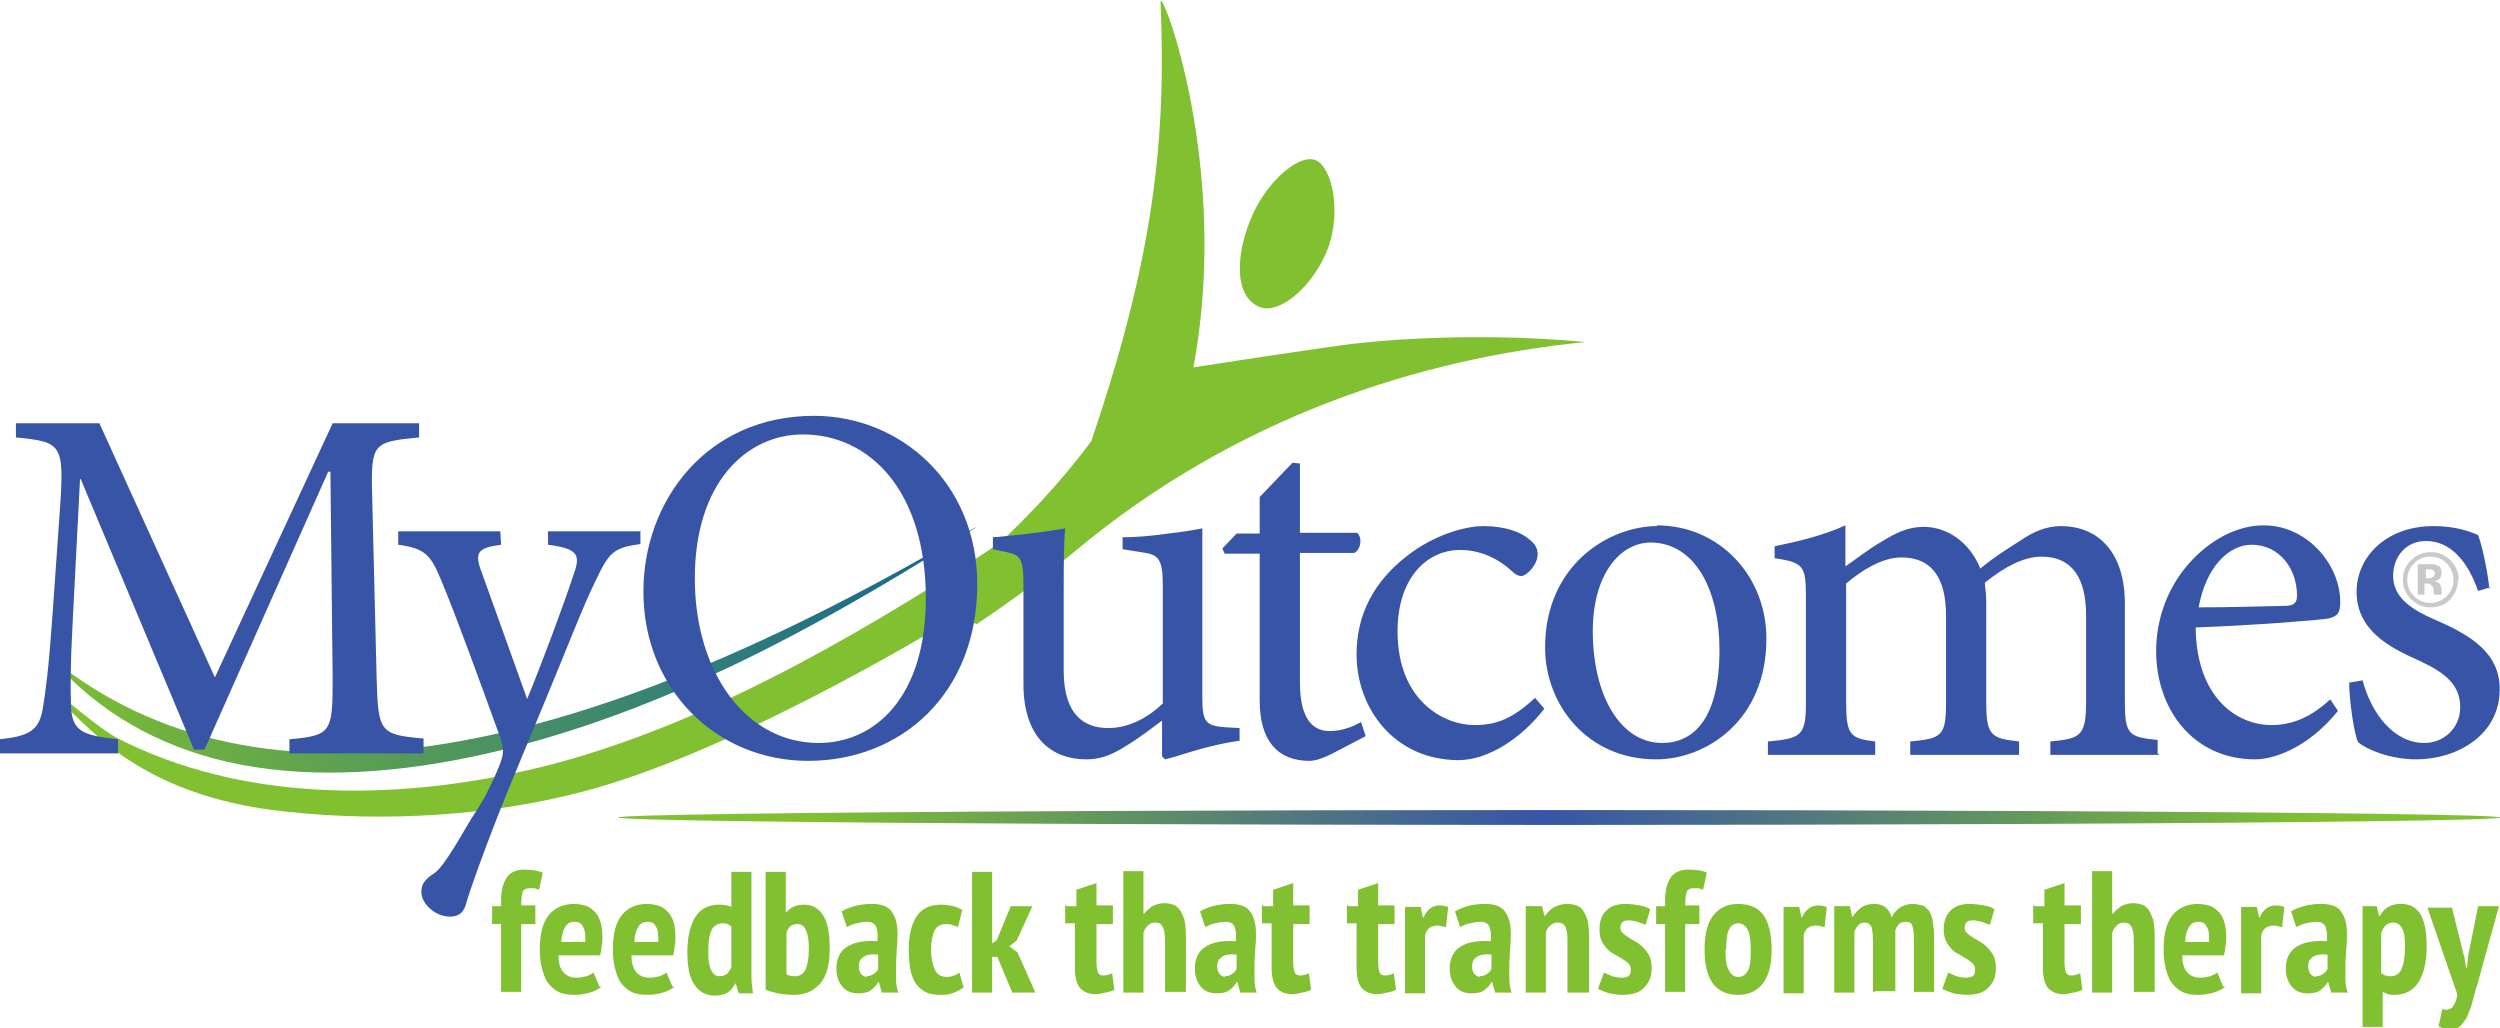 <?xml version="1.0" encoding="UTF-8"?> <svg xmlns="http://www.w3.org/2000/svg" xmlns:xlink="http://www.w3.org/1999/xlink" xml:space="preserve" width="2995px" height="1232px" version="1.1" style="shape-rendering:geometricPrecision; text-rendering:geometricPrecision; image-rendering:optimizeQuality; fill-rule:evenodd; clip-rule:evenodd" viewBox="0 0 3354 1380"> <defs> <style type="text/css"> .fil2 {fill:#3854A7;fill-rule:nonzero} .fil0 {fill:#81C030;fill-rule:nonzero} .fil3 {fill:#81C030;fill-rule:nonzero} .fil5 {fill:#C8C9C9;fill-rule:nonzero} .fil1 {fill:url(#id0)} .fil4 {fill:url(#id1)} </style> <linearGradient id="id0" gradientUnits="userSpaceOnUse" x1="67" y1="872" x2="1308" y2="872"> <stop offset="0" style="stop-opacity:1; stop-color:#7EBD33"></stop> <stop offset="1" style="stop-opacity:1; stop-color:#136494"></stop> </linearGradient> <linearGradient id="id1" gradientUnits="userSpaceOnUse" x1="829" y1="1097" x2="3354" y2="1097"> <stop offset="0" style="stop-opacity:1; stop-color:#81C030"></stop> <stop offset="0.102" style="stop-opacity:1; stop-color:#81C030"></stop> <stop offset="0.49" style="stop-opacity:1; stop-color:#3854A7"></stop> <stop offset="0.902" style="stop-opacity:1; stop-color:#81C030"></stop> <stop offset="1" style="stop-opacity:1; stop-color:#81C030"></stop> </linearGradient> </defs> <g id="Layer_x0020_1">  <path class="fil0" d="M1311 837c48,-32 92,-65 132,-98 216,-180 463,-258 684,-280 0,0 -145,-16 -309,2 -43,5 -217,32 -217,32 51,-270 -45,-516 -44,-490 8,187 -10,345 -93,589 -46,62 -101,119 -163,173 -55,47 10,73 10,73z"></path> <path class="fil0" d="M1456 719c0,0 -10,-73 -10,-73 -19,17 -39,33 -60,49 -21,16 -43,32 -65,47 -180,117 -389,237 -598,288 -199,48 -403,44 -565,-39 -24,-12 -74,-56 -96,-72 21,26 71,74 96,91 57,41 129,69 224,79 136,15 278,5 397,-26 179,-46 434,-187 615,-304 22,-14 42,-27 62,-40z"></path> <path class="fil0" d="M1778 342c22,-48 12,-109 -9,-125 -21,-15 -66,22 -88,70 -22,48 -28,110 9,125 24,10 66,-22 88,-70z"></path> <path class="fil1" d="M1308 708c-526,310 -957,405 -1240,175 65,75 146,118 235,139 205,47 451,-26 630,-106 113,-50 237,-119 376,-208z"></path> <path class="fil2" d="M568 1010l0 -19c-59,-5 -61,-9 -63,-81l-6 -246c-2,-70 2,-71 63,-77l0 -19 -116 0 -158 341 -155 -341 -112 0 0 19c62,6 65,9 59,97l-10 142c-5,71 -9,101 -13,125 -5,29 -18,37 -58,41l0 19 159 0 0 -19c-46,-5 -61,-10 -63,-42 -1,-27 -1,-56 2,-113l10 -194 1 0 152 363 14 0 166 -373 3 0 3 278c0,72 -2,76 -58,81l0 19 179 0zm290 -297l-123 0 0 18c39,5 44,13 35,38 -14,43 -44,123 -63,169l-61 -170c-10,-26 -6,-33 26,-37l-1 -18 -137 0 0 18c37,5 44,14 59,51 20,48 50,131 78,208 4,12 5,20 1,31 -3,9 -9,23 -21,47 -6,10 -11,19 -16,26 -10,15 -39,70 -53,78 -12,8 -17,14 -17,25 0,16 19,33 38,33 10,0 18,-3 22,-17 4,-16 27,-78 36,-101 11,-29 27,-68 52,-128 47,-112 68,-169 86,-205 18,-38 24,-44 60,-49l0 -18z"></path> <path class="fil2" d="M1092 558c-144,0 -229,114 -229,236 0,131 98,227 221,227 125,0 227,-90 227,-237 0,-137 -104,-226 -219,-226zm-15 25c90,0 165,76 165,220 0,131 -67,194 -144,194 -96,0 -166,-93 -166,-221 0,-128 69,-193 145,-193zm586 394l-18 -1c-27,-2 -32,-6 -32,-40l0 -227c-10,2 -27,5 -46,7 -20,3 -43,5 -61,5l0 16 25 4c22,3 29,7 29,44l0 159c-23,22 -49,33 -73,33 -31,0 -60,-16 -60,-77l0 -92c0,-46 0,-78 2,-99 -11,2 -30,5 -48,7 -18,2 -35,4 -49,5l0 16 19 4c17,4 22,7 22,44l0 133c0,73 39,101 84,101 18,0 33,-5 52,-17 20,-12 35,-24 50,-35l0 48 4 4c13,-3 30,-9 48,-14 18,-5 37,-9 52,-11l0 -18zm169 10l-6 -18c-9,5 -24,12 -42,12 -18,0 -40,-10 -40,-65l0 -174 73 0c9,-5 11,-20 4,-27l-77 0 0 -93 -10 -1 -44 46 0 49 -31 0 -19 20 3 7 47 0 0 197c0,54 24,81 67,81 7,0 17,-3 29,-9l46 -24zm228 -51c-31,29 -53,37 -82,37 -39,0 -103,-31 -103,-126 0,-71 39,-109 84,-109 24,0 48,9 69,28 5,5 9,7 13,7 7,0 22,-15 22,-29 0,-7 -2,-13 -11,-20 -11,-10 -33,-18 -61,-18l-1 0c-25,0 -66,12 -101,39 -46,35 -69,80 -69,133 0,73 51,142 137,142 40,0 85,-30 115,-69l-12 -14zm163 -230c-63,0 -150,51 -150,163 0,76 56,150 149,150 67,0 148,-52 148,-162 0,-84 -63,-152 -147,-152zm-9 22c61,0 93,65 93,144 0,93 -35,125 -77,125 -56,0 -93,-64 -93,-150 0,-77 37,-119 78,-119zm681 283l0 -18c-39,-4 -44,-7 -44,-52l0 -131c0,-67 -34,-104 -86,-104 -20,0 -37,8 -52,18 -17,11 -37,23 -56,39 -14,-35 -44,-56 -76,-56 -21,0 -37,8 -55,19 -21,12 -35,24 -50,34l0 -55c-31,14 -65,22 -95,28l0 16c39,6 42,10 42,53l0 141c0,44 -6,48 -51,52l0 18 144 0 0 -18c-33,-4 -39,-8 -39,-52l0 -160c20,-17 48,-35 74,-35 42,0 60,29 60,78l0 117c0,45 -6,48 -48,52l0 18 146 0 0 -18c-37,-4 -44,-8 -44,-51l0 -133c0,-12 -1,-20 -2,-29 26,-21 52,-35 76,-35 43,0 60,31 60,79l0 114c0,48 -7,51 -48,55l0 18 146 0zm231 -72c-25,23 -50,34 -78,34 -48,0 -101,-38 -102,-131 82,-3 167,-10 178,-12 13,-3 16,-8 16,-22 0,-52 -46,-103 -102,-103l-1 0c-35,0 -71,19 -99,50 -28,31 -45,73 -45,119 0,77 49,145 133,145 21,0 68,-12 111,-65l-10 -15zm-105 -208c38,0 61,33 61,68 0,10 -4,14 -16,14 -39,1 -78,2 -116,2 10,-55 41,-84 71,-84zm319 59c-1,-16 -9,-57 -15,-72 -14,-6 -32,-12 -60,-12 -63,0 -103,41 -103,88 0,52 44,75 85,93 34,16 54,32 54,62 0,29 -23,48 -48,48 -41,0 -71,-39 -83,-84l-18 3c0,24 7,71 12,80 12,10 43,23 78,23 54,0 112,-32 112,-94 0,-47 -35,-71 -86,-93 -30,-13 -57,-29 -57,-59 0,-27 18,-47 44,-47 33,0 56,27 70,67l17 -5z"></path> <path class="fil3" d="M660 1216l12 0 0 -7c0,-15 3,-25 8,-32 5,-7 13,-10 23,-10 10,0 18,1 25,4l-5 23c-3,-1 -5,-2 -7,-2 -2,0 -4,0 -7,0 -4,0 -7,2 -8,5 -1,3 -2,9 -2,18l19 0 0 25 -19 0 0 91 -27 0 0 -91 -12 0 0 -25z"></path> <path id="1" class="fil3" d="M807 1324c-4,3 -9,6 -16,8 -7,2 -13,3 -21,3 -8,0 -15,-1 -21,-4 -6,-3 -10,-7 -14,-12 -4,-5 -6,-12 -8,-19 -2,-8 -3,-16 -3,-26 0,-21 4,-36 12,-46 8,-10 20,-15 34,-15 5,0 10,1 14,2 5,1 9,4 12,7 4,3 7,8 9,14 2,6 3,13 3,22 0,3 0,7 -1,11 0,4 -1,8 -2,13l-56 0c0,10 2,17 6,22 4,5 10,8 18,8 5,0 9,-1 14,-2 4,-2 7,-3 9,-5l8 19zm-36 -87c-6,0 -10,2 -13,7 -3,5 -5,11 -5,20l32 0c0,-9 0,-16 -3,-20 -2,-5 -6,-7 -11,-7z"></path> <path id="2" class="fil3" d="M905 1324c-4,3 -9,6 -16,8 -7,2 -13,3 -21,3 -8,0 -15,-1 -21,-4 -6,-3 -10,-7 -14,-12 -4,-5 -6,-12 -8,-19 -2,-8 -3,-16 -3,-26 0,-21 4,-36 12,-46 8,-10 20,-15 34,-15 5,0 10,1 14,2 5,1 9,4 12,7 4,3 7,8 9,14 2,6 3,13 3,22 0,3 0,7 -1,11 0,4 -1,8 -2,13l-56 0c0,10 2,17 6,22 4,5 10,8 18,8 5,0 9,-1 14,-2 4,-2 7,-3 9,-5l8 19zm-36 -87c-6,0 -10,2 -13,7 -3,5 -5,11 -5,20l32 0c0,-9 0,-16 -3,-20 -2,-5 -6,-7 -11,-7z"></path> <path id="3" class="fil3" d="M1008 1291c0,7 0,13 0,20 0,7 1,14 2,22l-19 0 -4 -13 -1 0c-5,11 -14,16 -27,16 -12,0 -21,-5 -27,-14 -7,-9 -10,-24 -10,-45 0,-20 4,-36 11,-47 7,-11 18,-16 32,-16 4,0 7,0 9,1 2,0 5,1 7,2l0 -47 27 0 0 122zm-43 19c4,0 7,-1 10,-3 2,-2 4,-5 6,-9l0 -55c-2,-1 -3,-2 -5,-3 -2,-1 -4,-1 -7,-1 -6,0 -11,3 -14,8 -3,6 -5,15 -5,30 0,11 1,19 4,25 3,6 6,8 12,8z"></path> <path id="4" class="fil3" d="M1027 1170l27 0 0 54 1 0c6,-7 13,-10 24,-10 11,0 19,5 25,14 6,9 9,24 9,44 0,22 -4,38 -13,48 -9,10 -20,15 -35,15 -8,0 -16,-1 -22,-2 -7,-2 -12,-3 -16,-5l0 -158zm27 137c3,2 7,3 13,3 6,0 10,-3 13,-8 3,-6 5,-15 5,-28 0,-12 -1,-20 -4,-26 -2,-5 -6,-8 -11,-8 -8,0 -13,4 -15,12l0 56z"></path> <path id="5" class="fil3" d="M1129 1223c5,-3 10,-5 17,-7 7,-2 15,-3 23,-3 13,0 22,3 27,10 5,7 8,16 8,29 0,7 0,14 -1,21 0,7 -1,14 -1,21 0,7 0,13 0,20 0,6 1,12 3,18l-22 0 -4 -14 -1 0c-2,4 -6,8 -10,11 -4,3 -10,4 -17,4 -9,0 -16,-3 -21,-9 -5,-6 -8,-14 -8,-24 0,-14 5,-24 15,-30 10,-6 23,-8 40,-7 1,-9 0,-15 -2,-20 -2,-4 -6,-6 -12,-6 -5,0 -9,1 -14,2 -5,1 -9,3 -13,5l-7 -21zm33 87c4,0 7,-1 10,-3 3,-2 5,-4 6,-7l0 -19c-4,0 -7,-1 -10,0 -3,0 -6,1 -8,2 -2,1 -4,3 -6,5 -1,2 -2,5 -2,8 0,5 1,8 3,11 2,2 5,4 8,4z"></path> <path id="6" class="fil3" d="M1291 1326c-4,3 -8,5 -14,7 -5,2 -11,2 -16,2 -8,0 -14,-1 -20,-4 -5,-3 -10,-7 -13,-12 -3,-5 -6,-12 -7,-19 -1,-8 -2,-16 -2,-25 0,-20 4,-36 11,-46 7,-10 18,-15 32,-15 7,0 12,1 17,2 4,1 8,3 12,5l-6 23c-3,-1 -5,-2 -8,-3 -3,-1 -6,-1 -9,-1 -6,0 -11,3 -14,8 -3,6 -5,15 -5,27 0,11 2,19 5,26 3,7 9,10 16,10 4,0 7,-1 10,-2 3,-1 5,-2 7,-4l6 21z"></path> <polygon id="7" class="fil3" points="1338,1284 1331,1284 1331,1332 1304,1332 1304,1170 1331,1170 1331,1266 1337,1262 1356,1216 1385,1216 1364,1262 1354,1270 1365,1278 1389,1332 1358,1332 "></polygon> <path id="8" class="fil3" d="M1431 1216l13 0 0 -22 27 -9 0 30 22 0 0 25 -22 0 0 51c0,7 1,11 2,14 1,3 4,4 7,4 2,0 4,0 6,-1 2,0 4,-1 6,-2l3 22c-3,2 -7,3 -12,4 -4,1 -9,2 -14,2 -9,0 -15,-3 -20,-8 -4,-5 -7,-14 -7,-26l0 -61 -13 0 0 -25z"></path> <path id="9" class="fil3" d="M1563 1332l0 -70c0,-8 -1,-14 -3,-18 -2,-4 -5,-6 -10,-6 -4,0 -7,1 -10,4 -3,3 -5,6 -6,10l0 80 -27 0 0 -163 27 0 0 57 1 0c3,-4 7,-7 11,-10 4,-2 10,-4 16,-4 5,0 9,1 12,2 4,1 6,4 9,7 2,3 4,8 6,13 1,5 2,12 2,21l0 76 -27 0z"></path> <path id="10" class="fil3" d="M1610 1223c5,-3 10,-5 17,-7 7,-2 15,-3 23,-3 13,0 22,3 27,10 5,7 8,16 8,29 0,7 0,14 -1,21 0,7 -1,14 -1,21 0,7 0,13 0,20 0,6 1,12 3,18l-22 0 -4 -14 -1 0c-2,4 -6,8 -10,11 -4,3 -10,4 -17,4 -9,0 -16,-3 -21,-9 -5,-6 -8,-14 -8,-24 0,-14 5,-24 15,-30 10,-6 23,-8 40,-7 1,-9 0,-15 -2,-20 -2,-4 -6,-6 -12,-6 -5,0 -9,1 -14,2 -5,1 -9,3 -13,5l-7 -21zm33 87c4,0 7,-1 10,-3 3,-2 5,-4 6,-7l0 -19c-4,0 -7,-1 -10,0 -3,0 -6,1 -8,2 -2,1 -4,3 -6,5 -1,2 -2,5 -2,8 0,5 1,8 3,11 2,2 5,4 8,4z"></path> <path id="11" class="fil3" d="M1695 1216l13 0 0 -22 27 -9 0 30 22 0 0 25 -22 0 0 51c0,7 1,11 2,14 1,3 4,4 7,4 2,0 4,0 6,-1 2,0 4,-1 6,-2l3 22c-3,2 -7,3 -12,4 -4,1 -9,2 -14,2 -9,0 -15,-3 -20,-8 -4,-5 -7,-14 -7,-26l0 -61 -13 0 0 -25z"></path> <path id="12" class="fil3" d="M1809 1216l13 0 0 -22 27 -9 0 30 22 0 0 25 -22 0 0 51c0,7 1,11 2,14 1,3 4,4 7,4 2,0 4,0 6,-1 2,0 4,-1 6,-2l3 22c-3,2 -7,3 -12,4 -4,1 -9,2 -14,2 -9,0 -15,-3 -20,-8 -4,-5 -7,-14 -7,-26l0 -61 -13 0 0 -25z"></path> <path id="13" class="fil3" d="M1939 1244c-4,-1 -7,-2 -10,-2 -4,0 -8,1 -11,3 -3,2 -5,6 -6,10l0 78 -27 0 0 -116 21 0 3 14 1 0c2,-5 5,-9 9,-12 4,-3 8,-4 13,-4 4,0 7,1 11,2l-3 27z"></path> <path id="14" class="fil3" d="M1952 1223c5,-3 10,-5 17,-7 7,-2 15,-3 23,-3 13,0 22,3 27,10 5,7 8,16 8,29 0,7 0,14 -1,21 0,7 -1,14 -1,21 0,7 0,13 0,20 0,6 1,12 3,18l-22 0 -4 -14 -1 0c-2,4 -6,8 -10,11 -4,3 -10,4 -17,4 -9,0 -16,-3 -21,-9 -5,-6 -8,-14 -8,-24 0,-14 5,-24 15,-30 10,-6 23,-8 40,-7 1,-9 0,-15 -2,-20 -2,-4 -6,-6 -12,-6 -5,0 -9,1 -14,2 -5,1 -9,3 -13,5l-7 -21zm33 87c4,0 7,-1 10,-3 3,-2 5,-4 6,-7l0 -19c-4,0 -7,-1 -10,0 -3,0 -6,1 -8,2 -2,1 -4,3 -6,5 -1,2 -2,5 -2,8 0,5 1,8 3,11 2,2 5,4 8,4z"></path> <path id="15" class="fil3" d="M2103 1332l0 -71c0,-9 -1,-14 -3,-18 -2,-3 -5,-5 -10,-5 -4,0 -7,1 -10,4 -3,2 -5,6 -6,9l0 81 -27 0 0 -116 22 0 3 13 1 0c3,-4 6,-8 11,-11 5,-3 11,-5 19,-5 5,0 9,1 12,2 4,1 7,4 9,7 2,3 4,7 6,13 1,5 2,12 2,20l0 77 -27 0z"></path> <path id="16" class="fil3" d="M2188 1301c0,-3 -1,-6 -3,-8 -2,-2 -5,-4 -8,-6 -3,-2 -7,-4 -10,-6 -4,-2 -7,-4 -10,-7 -3,-3 -6,-7 -8,-11 -2,-4 -3,-9 -3,-16 0,-11 3,-19 9,-25 6,-6 14,-9 26,-9 7,0 13,1 19,2 6,1 11,3 14,5l-6 21c-3,-1 -6,-2 -11,-4 -4,-1 -8,-2 -12,-2 -7,0 -11,3 -11,10 0,3 1,5 3,7 2,2 5,4 8,6 3,2 7,4 10,6 4,2 7,5 10,8 3,3 6,7 8,11 2,4 3,10 3,16 0,11 -3,19 -10,26 -6,7 -16,10 -29,10 -6,0 -12,-1 -18,-2 -6,-2 -11,-4 -15,-6l8 -22c3,2 7,3 11,5 4,1 9,2 13,2 4,0 6,-1 9,-2 2,-2 3,-4 3,-8z"></path> <path id="17" class="fil3" d="M2222 1216l12 0 0 -7c0,-15 3,-25 8,-32 5,-7 13,-10 23,-10 10,0 19,1 25,4l-5 23c-3,-1 -5,-2 -7,-2 -2,0 -4,0 -7,0 -4,0 -7,2 -8,5 -1,3 -2,9 -2,18l19 0 0 25 -19 0 0 91 -27 0 0 -91 -12 0 0 -25z"></path> <path id="18" class="fil3" d="M2287 1274c0,-21 4,-36 12,-46 8,-10 19,-15 33,-15 15,0 27,5 34,15 7,10 11,25 11,46 0,21 -4,36 -12,46 -8,10 -19,15 -33,15 -30,0 -45,-20 -45,-61zm28 0c0,12 1,21 4,27 3,6 7,10 13,10 6,0 10,-3 13,-8 3,-5 4,-15 4,-28 0,-12 -1,-21 -4,-27 -3,-6 -7,-9 -13,-9 -5,0 -10,3 -12,8 -3,5 -4,15 -4,28z"></path> <path id="19" class="fil3" d="M2447 1244c-4,-1 -7,-2 -10,-2 -4,0 -8,1 -11,3 -3,2 -5,6 -6,10l0 78 -27 0 0 -116 21 0 3 14 1 0c2,-5 5,-9 9,-12 4,-3 8,-4 13,-4 4,0 7,1 11,2l-3 27z"></path> <path id="20" class="fil3" d="M2513 1332l0 -68c0,-10 -1,-17 -2,-20 -2,-4 -5,-6 -9,-6 -4,0 -7,1 -9,4 -2,2 -4,5 -5,9l0 81 -27 0 0 -116 21 0 3 14 1 0c3,-5 7,-9 11,-12 4,-3 10,-5 17,-5 6,0 11,1 15,4 4,3 7,7 9,14 3,-6 7,-10 11,-13 5,-3 10,-5 17,-5 5,0 9,1 13,2 4,1 6,4 9,7 2,3 4,8 5,13 1,6 2,13 2,21l0 75 -27 0 0 -71c0,-8 -1,-14 -2,-17 -1,-4 -4,-6 -9,-6 -4,0 -7,1 -9,3 -2,2 -4,5 -5,9l0 81 -27 0z"></path> <path id="21" class="fil3" d="M2650 1301c0,-3 -1,-6 -3,-8 -2,-2 -5,-4 -8,-6 -3,-2 -7,-4 -10,-6 -4,-2 -7,-4 -10,-7 -3,-3 -6,-7 -8,-11 -2,-4 -3,-9 -3,-16 0,-11 3,-19 9,-25 6,-6 14,-9 26,-9 7,0 13,1 19,2 6,1 11,3 14,5l-6 21c-3,-1 -6,-2 -11,-4 -4,-1 -8,-2 -12,-2 -7,0 -11,3 -11,10 0,3 1,5 3,7 2,2 5,4 8,6 3,2 7,4 10,6 4,2 7,5 10,8 3,3 6,7 8,11 2,4 3,10 3,16 0,11 -3,19 -10,26 -6,7 -16,10 -29,10 -6,0 -12,-1 -18,-2 -6,-2 -11,-4 -15,-6l8 -22c3,2 7,3 11,5 4,1 9,2 13,2 4,0 6,-1 9,-2 2,-2 3,-4 3,-8z"></path> <path id="22" class="fil3" d="M2730 1216l13 0 0 -22 27 -9 0 30 22 0 0 25 -22 0 0 51c0,7 1,11 2,14 1,3 4,4 7,4 2,0 4,0 6,-1 2,0 4,-1 6,-2l3 22c-3,2 -7,3 -12,4 -4,1 -9,2 -14,2 -9,0 -15,-3 -20,-8 -4,-5 -7,-14 -7,-26l0 -61 -13 0 0 -25z"></path> <path id="23" class="fil3" d="M2863 1332l0 -70c0,-8 -1,-14 -3,-18 -2,-4 -5,-6 -10,-6 -4,0 -7,1 -10,4 -3,3 -5,6 -6,10l0 80 -27 0 0 -163 27 0 0 57 1 0c3,-4 7,-7 11,-10 4,-2 10,-4 16,-4 5,0 9,1 12,2 4,1 6,4 9,7 2,3 4,8 6,13 1,5 2,12 2,21l0 76 -27 0z"></path> <path id="24" class="fil3" d="M2986 1324c-4,3 -9,6 -16,8 -7,2 -13,3 -21,3 -8,0 -15,-1 -21,-4 -6,-3 -10,-7 -14,-12 -4,-5 -6,-12 -8,-19 -2,-8 -3,-16 -3,-26 0,-21 4,-36 12,-46 8,-10 20,-15 34,-15 5,0 10,1 14,2 5,1 9,4 12,7 4,3 7,8 9,14 2,6 3,13 3,22 0,3 0,7 -1,11 0,4 -1,8 -2,13l-56 0c0,10 2,17 6,22 4,5 10,8 18,8 5,0 9,-1 14,-2 4,-2 7,-3 9,-5l8 19zm-36 -87c-6,0 -10,2 -13,7 -3,5 -5,11 -5,20l32 0c0,-9 0,-16 -3,-20 -2,-5 -6,-7 -11,-7z"></path> <path id="25" class="fil3" d="M3061 1244c-4,-1 -7,-2 -10,-2 -4,0 -8,1 -11,3 -3,2 -5,6 -6,10l0 78 -27 0 0 -116 21 0 3 14 1 0c2,-5 5,-9 9,-12 4,-3 8,-4 13,-4 4,0 7,1 11,2l-3 27z"></path> <path id="26" class="fil3" d="M3074 1223c5,-3 10,-5 17,-7 7,-2 15,-3 23,-3 13,0 22,3 27,10 5,7 8,16 8,29 0,7 0,14 -1,21 0,7 -1,14 -1,21 0,7 0,13 0,20 0,6 1,12 3,18l-22 0 -4 -14 -1 0c-2,4 -6,8 -10,11 -4,3 -10,4 -17,4 -9,0 -16,-3 -21,-9 -5,-6 -8,-14 -8,-24 0,-14 5,-24 15,-30 10,-6 23,-8 40,-7 1,-9 0,-15 -2,-20 -2,-4 -6,-6 -12,-6 -5,0 -9,1 -14,2 -5,1 -9,3 -13,5l-7 -21zm33 87c4,0 7,-1 10,-3 3,-2 5,-4 6,-7l0 -19c-4,0 -7,-1 -10,0 -3,0 -6,1 -8,2 -2,1 -4,3 -6,5 -1,2 -2,5 -2,8 0,5 1,8 3,11 2,2 5,4 8,4z"></path> <path id="27" class="fil3" d="M3169 1216l20 0 3 13 1 0c4,-6 7,-10 12,-12 4,-3 10,-4 16,-4 12,0 20,4 26,13 6,9 9,24 9,44 0,21 -4,37 -11,48 -7,11 -18,17 -32,17 -4,0 -7,0 -9,-1 -3,-1 -5,-2 -7,-3l0 47 -27 0 0 -163zm27 90c2,2 3,3 5,3 2,1 4,1 7,1 6,0 11,-3 14,-9 3,-6 5,-17 5,-31 0,-11 -1,-19 -4,-24 -2,-5 -7,-8 -12,-8 -8,0 -13,5 -16,14l0 55z"></path> <path id="28" class="fil3" d="M3306 1281l3 18 1 0 2 -18 13 -65 28 0 -29 105c-3,9 -5,17 -7,25 -2,7 -5,13 -7,19 -3,5 -6,9 -9,12 -3,3 -7,4 -12,4 -3,0 -6,0 -9,-1 -3,-1 -6,-1 -8,-3l5 -23c2,1 4,1 6,1 2,0 4,-1 6,-2 2,-1 3,-4 5,-7 1,-3 3,-7 3,-12l-40 -116 33 0 16 65z"></path> <ellipse class="fil4" cx="2092" cy="1097" rx="1263" ry="10"></ellipse> <path class="fil5" d="M3261 747c-9,0 -16,3 -22,9 -6,6 -9,13 -9,22 0,9 3,16 9,22 6,6 13,9 22,9 8,0 16,-3 22,-9 6,-6 9,-13 9,-22 0,-8 -3,-15 -9,-22 -6,-6 -13,-9 -22,-9zm37 31c0,11 -4,19 -11,27 -7,7 -16,10 -26,10 -10,0 -19,-4 -26,-11 -7,-7 -11,-16 -11,-26 0,-11 4,-20 12,-27 7,-7 16,-10 26,-10 10,0 19,4 26,11 7,7 11,16 11,26zm-31 -8c0,-2 -1,-4 -3,-5 -1,-1 -4,-1 -6,-1l-3 0 0 12 4 0c3,0 4,-1 6,-2 1,-1 2,-3 2,-5zm-23 28l0 -41c3,0 6,0 11,0 5,0 8,0 8,0 3,0 6,1 8,2 4,2 5,5 5,10 0,3 -1,6 -3,8 -2,2 -4,2 -7,3 3,1 5,1 6,2 2,2 4,5 4,9l0 4c0,0 0,1 0,1 0,0 0,1 0,1l0 1 -10 0c0,-1 -1,-3 -1,-6 0,-2 0,-4 -1,-5 -1,-1 -2,-2 -3,-3 -1,0 -2,-1 -4,-1l-2 0 -2 0 0 15 -11 0z"></path> </g> </svg> 